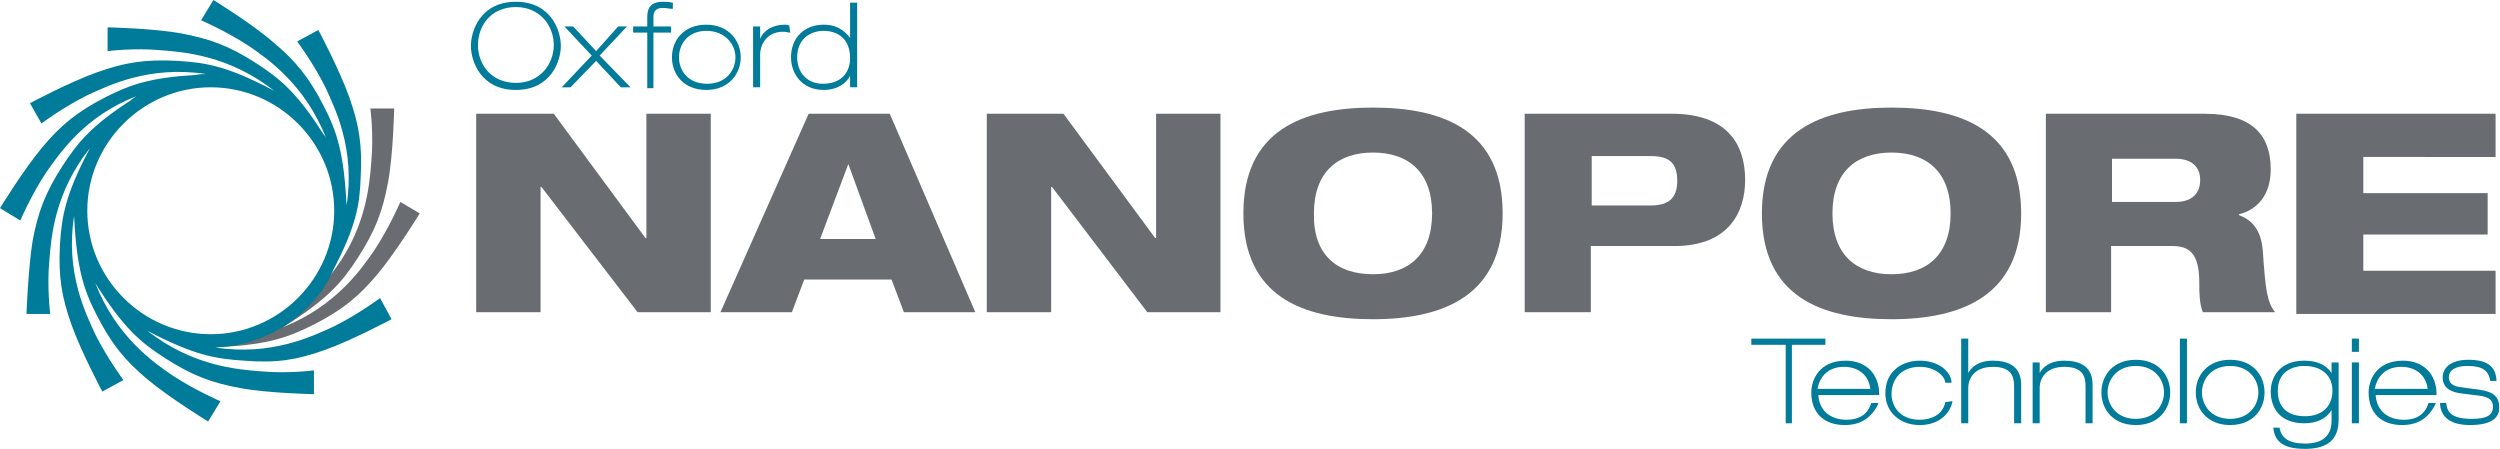 <?xml version="1.0" encoding="utf-8"?>
<!-- Generator: Adobe Illustrator 21.1.0, SVG Export Plug-In . SVG Version: 6.00 Build 0)  -->
<svg version="1.1" id="Layer_1" xmlns="http://www.w3.org/2000/svg" xmlns:xlink="http://www.w3.org/1999/xlink" x="0px" y="0px" viewBox="0 0 283.5 50.9" style="enable-background:new 0 0 283.5 50.9;" xml:space="preserve">
<style type="text/css">
	.st0{fill:#696C71;}
	.st1{fill:#007B9A;}
</style>
<g>
	<path class="st0" d="M45.4,22.9c0,0-1.2,2.8-2.9,5.4c-1.5,2.2-4.4,6.4-10.4,8.8c5.1-3.2,6.7-5.1,8.5-7.9c2-3.1,2.8-5.3,3.4-8.5
		c0.6-3.2,0.7-8.4,0.7-8.4l-2.7,0c0,0,0.4,3,0.1,6.1c-0.2,2.6-0.6,7.9-4.8,13c-1.6,2-3.5,3.8-6.1,5.3c-3.6,2-7.4,2.7-7.4,2.7
		c6.4-0.2,8.8-1.1,11.8-2.6c3.3-1.7,5.1-3.2,7.2-5.7c2.1-2.5,4.8-6.9,4.8-6.9L45.4,22.9z"/>
	<path class="st0" d="M54.1,12.9h8.7L73.2,27h0.1V12.9h7.3v22.5h-8.3L61.4,21.2h-0.1v14.2h-7.3V12.9z"/>
	<path class="st0" d="M91.7,12.9h9.2l9.7,22.5h-8.1l-1.4-3.7h-9.9l-1.4,3.7h-8.1L91.7,12.9z M96.2,18.6L96.2,18.6L93,27.1h6.3
		L96.2,18.6z"/>
	<path class="st0" d="M111.9,12.9h8.7L131,27h0.1V12.9h7.3v22.5h-8.3l-10.8-14.2h-0.1v14.2h-7.3V12.9z"/>
	<path class="st0" d="M155.7,12.2c8,0,14.7,2.6,14.7,12c0,9.3-6.7,12-14.7,12c-8,0-14.7-2.6-14.7-12C141,14.8,147.7,12.2,155.7,12.2
		z M155.7,31.1c4,0,6.7-2.2,6.7-6.9c0-4.7-2.7-6.9-6.7-6.9c-4,0-6.7,2.2-6.7,6.9C148.9,28.9,151.6,31.1,155.7,31.1z"/>
	<path class="st0" d="M172.9,12.9h16.7c6.1,0,8.3,3.3,8.3,7.5c0,3.7-1.9,7.5-8,7.5h-9.5v7.5h-7.5V12.9z M180.5,23.3h6.7
		c2.1,0,3-0.9,3-2.8c0-2-0.9-2.8-3-2.8h-6.7V23.3z"/>
	<path class="st0" d="M214.5,12.2c8,0,14.7,2.6,14.7,12c0,9.3-6.7,12-14.7,12c-8,0-14.7-2.6-14.7-12
		C199.8,14.8,206.6,12.2,214.5,12.2z M214.5,31.1c4,0,6.7-2.2,6.7-6.9c0-4.7-2.7-6.9-6.7-6.9c-4,0-6.7,2.2-6.7,6.9
		C207.8,28.9,210.5,31.1,214.5,31.1z"/>
	<path class="st0" d="M232,12.9H250c5.5,0,7.5,2.5,7.5,6.3c0,3-1.6,4.6-3.6,5.1v0.1c1.4,0.5,2.5,1.6,2.7,4c0.3,4.5,0.5,5.9,1.4,7
		h-8.2c-0.4-1-0.4-2.3-0.4-3.3c0-3.5-1.2-4.2-3.1-4.2h-6.9v7.5H232V12.9z M239.5,22.9h7.2c1.8,0,2.8-0.9,2.8-2.5
		c0-1.5-1-2.4-2.8-2.4h-7.2V22.9z"/>
	<path class="st0" d="M260.4,12.9H283v4.9H268v4.1h14.1v4.7H268v4.1H283v4.9h-22.6V12.9z"/>
	<g>
		<g>
			<polygon class="st1" points="202.5,48 202.5,39.1 198.6,39.1 198.6,38.4 207,38.4 207,39.1 203.2,39.1 203.2,48 			"/>
			<path class="st1" d="M209.2,48.2c-2.4,0-3.8-1.4-3.8-3.7c0-1.3,0.8-3.6,3.9-3.6c2.3,0,3.8,1.5,3.8,3.8v0.1h-6.9
				c0.1,1.7,1.3,2.8,3.2,2.8c2.1,0,2.6-1.3,2.8-1.9l0.7,0h0.1l0,0.1C212.2,47.4,211,48.2,209.2,48.2z M212.1,44.1
				c-0.2-1.6-1.4-2.5-3-2.5c-1.6,0-2.7,0.9-3,2.5H212.1z"/>
			<path class="st1" d="M217.7,48.2c-2.3,0-3.9-1.5-3.9-3.6c0-2.6,2-3.7,3.9-3.7c2.1,0,3.5,1.2,3.6,2.4l0,0.1h-0.7
				c-0.1-0.9-1.3-1.8-2.9-1.8c-2.2,0-3.2,1.5-3.2,3.1c0,1.2,0.8,2.9,3.2,2.9c1.2,0,2.6-0.5,2.9-2l0.7-0.1h0.1l0,0.1
				C221,47.2,219.6,48.2,217.7,48.2z"/>
			<path class="st1" d="M228.4,48v-4.2c0-1.1-0.3-2.2-2.4-2.2c-2.1,0-2.8,1.3-2.8,2.4v4h-0.8v-9.6h0.8v3.9c0.3-0.6,1.1-1.4,2.8-1.4
				c3.2,0,3.2,2.1,3.2,2.9V48H228.4z"/>
			<path class="st1" d="M236.5,48v-4.2c0-1.1-0.3-2.2-2.4-2.2c-2.1,0-2.8,1.3-2.8,2.4v4h-0.8v-6.9h0.8v1.2c0.3-0.6,1.1-1.4,2.8-1.4
				c3.2,0,3.2,2.1,3.2,2.9V48H236.5z"/>
			<path class="st1" d="M242.2,48.2c-2.6,0-3.9-1.8-3.9-3.7s1.3-3.7,3.9-3.7c2.6,0,3.9,1.8,3.9,3.7S244.8,48.2,242.2,48.2z
				 M242.2,41.5c-2.2,0-3.2,1.6-3.2,3s1,3,3.2,3s3.2-1.6,3.2-3S244.4,41.5,242.2,41.5z"/>
			<rect x="247.2" y="38.4" class="st1" width="0.8" height="9.6"/>
			<path class="st1" d="M252.9,48.2c-2.6,0-3.9-1.8-3.9-3.7s1.3-3.7,3.9-3.7c2.6,0,3.9,1.8,3.9,3.7S255.5,48.2,252.9,48.2z
				 M252.9,41.5c-2.2,0-3.2,1.6-3.2,3s1,3,3.2,3c2.2,0,3.2-1.6,3.2-3S255.1,41.5,252.9,41.5z"/>
			<path class="st1" d="M261.4,50.9c-2.3,0-3.4-0.7-3.6-2.3l0-0.1h0.7c0.2,1.2,1.1,1.8,2.9,1.8c2,0,3-0.9,3-2.6v-1.2
				c-0.6,1-1.7,1.5-3.1,1.5c-2.8,0-3.8-1.8-3.8-3.6c0-1.6,1-3.5,3.8-3.5c1.5,0,2.5,0.5,3.1,1.4v-1.2h0.8v6.5
				C265.2,49.8,264,50.9,261.4,50.9z M261.3,41.5c-1.4,0-3,0.7-3,2.8c0,1.9,1.1,2.9,3.1,2.9c1.9,0,3.1-1.1,3.1-2.9
				C264.5,42.6,263.3,41.5,261.3,41.5z"/>
			<path class="st1" d="M266.7,48v-6.9h0.8V48H266.7z M266.7,39.9v-1.5h0.8v1.5H266.7z"/>
			<path class="st1" d="M272.4,48.2c-2.4,0-3.8-1.4-3.8-3.7c0-1.3,0.8-3.6,3.9-3.6c2.3,0,3.8,1.5,3.8,3.8v0.1h-6.9
				c0.1,1.7,1.3,2.8,3.2,2.8c2.1,0,2.6-1.3,2.8-1.9l0.7,0h0.1l0,0.1C275.4,47.4,274.2,48.2,272.4,48.2z M275.3,44.1
				c-0.2-1.6-1.4-2.5-3-2.5c-1.6,0-2.7,0.9-3,2.5H275.3z"/>
			<path class="st1" d="M280.1,48.2c-2.1,0-3.3-0.8-3.4-2.4l0-0.1h0.7c0.1,0.8,0.3,1.8,2.9,1.8c1.7,0,2.4-0.4,2.4-1.4
				c0-0.7-0.4-1-1.3-1.2l-2.4-0.3c-0.7-0.1-2-0.4-2-1.8c0-1,0.8-2,2.9-2c2.1,0,3.1,0.7,3.2,2.3l0,0.1h-0.7c-0.2-1.2-0.9-1.7-2.6-1.7
				c-1.4,0-2.1,0.5-2.1,1.3c0,0.6,0.4,1,1.3,1.1l2.2,0.3c1.5,0.2,2.2,0.8,2.2,1.9C283.5,47.1,282.9,48.2,280.1,48.2z"/>
		</g>
	</g>
	<g>
		<g>
			<path class="st1" d="M58.5,10.2c-4,0-5.1-3.3-5.1-5s1.1-5,5.1-5s5.1,3.3,5.1,5S62.5,10.2,58.5,10.2z M58.5,0.8
				c-2.9,0-4.3,2.2-4.3,4.3c0,2.2,1.5,4.3,4.3,4.3s4.3-2.2,4.3-4.3C62.8,3,61.3,0.8,58.5,0.8z"/>
			<polygon class="st1" points="70.4,9.9 67.6,6.9 64.7,9.9 63.9,9.9 63.7,9.9 67.1,6.3 64,3 65,3 67.6,5.8 70.1,3 71,3 71.1,3 
				68,6.3 71.5,9.9 			"/>
			<path class="st1" d="M73.4,9.9V3.7h-1.6V3h1.6v-1c0-0.9,0.2-1.8,1.8-1.8c0.3,0,0.7,0,1,0.1l0.1,0l0,0.1V1l-0.1,0
				c-0.3,0-0.6-0.1-1-0.1c-0.3,0-1.1,0-1.1,1V3h2v0.7h-2v6.3H73.4z"/>
			<path class="st1" d="M80.1,10.2c-2.6,0-3.9-1.8-3.9-3.7s1.3-3.7,3.9-3.7S84,4.7,84,6.5S82.7,10.2,80.1,10.2z M80.1,3.5
				C78,3.5,77,5,77,6.5s1,3,3.2,3c2.2,0,3.2-1.6,3.2-3S82.3,3.5,80.1,3.5z"/>
			<path class="st1" d="M85.4,9.9V3h0.8v1.4c0.4-1,1.5-1.6,2.8-1.6c0.2,0,0.3,0,0.5,0.1l0.1,0.7v0.1l-0.1,0c-0.1,0-0.3-0.1-0.7-0.1
				c-1.8,0-2.6,1.4-2.6,2.6v3.7H85.4z"/>
			<path class="st1" d="M93.4,10.2c-2.5,0-3.7-1.9-3.7-3.7c0-2.2,1.5-3.7,3.7-3.7c1.8,0,2.6,1,3,1.5v-4h0.8v9.6h-0.8V8.6
				C96,9.4,95,10.2,93.4,10.2z M93.4,3.5c-1.5,0-3,0.9-3,3c0,1.8,1.2,3,2.9,3c2.3,0,3.1-1.5,3.1-2.9C96.4,4.3,94.9,3.5,93.4,3.5z"/>
		</g>
	</g>
	<path class="st1" d="M36.8,39.7c3.1-1.1,7.6-3.5,7.6-3.5l-1.3-2.4c0,0-2.4,1.8-5.2,3.2c-2.4,1.1-7.1,3.4-13.5,2.4
		c5.5-0.2,10.3-3.2,12.9-7.7l0,0c0,0,0,0,0-0.1c0.2-0.3,0.3-0.6,0.5-1c2.6-5,3-7.4,3.1-10.5c0.2-3.7-0.2-6-1.3-9.1
		c-1.1-3.1-3.5-7.6-3.5-7.6l-2.4,1.3c0,0,1.8,2.4,3.2,5.2c1.1,2.4,3.4,7,2.4,13.4c-0.3-6-1.1-8.4-2.6-11.3c-1.7-3.3-3.2-5.1-5.7-7.2
		C28.6,2.7,24.2,0,24.2,0l-1.4,2.3c0,0,2.8,1.2,5.4,2.9c2.2,1.5,6.4,4.4,8.8,10.5c0-0.1-0.1-0.1-0.1-0.2c-0.1-0.1-0.2-0.3-0.3-0.4
		c-3-4.7-4.9-6.2-7.5-7.9c-3.1-2-5.3-2.8-8.5-3.4c-3.2-0.6-8.4-0.7-8.4-0.7l0,2.7c0,0,3-0.4,6.1-0.1c2.6,0.2,7.7,0.6,12.8,4.6
		c0,0,0,0,0,0c-5.3-2.8-7.7-3.2-11-3.4c-3.7-0.2-6,0.2-9.1,1.3c-3.1,1.1-7.6,3.5-7.6,3.5L4.7,14c0,0,2.4-1.8,5.2-3.2
		c2.4-1.1,7-3.4,13.5-2.4c-0.4,0-0.8,0-1.2,0.1c-5.2,0.3-7.4,1.1-10.2,2.5c-3.3,1.7-5.1,3.2-7.2,5.7C2.7,19.2,0,23.6,0,23.6L2.3,25
		c0,0,1.2-2.8,2.9-5.4c1.5-2.1,4.3-6.4,10.3-8.7c-0.2,0.1-0.5,0.3-0.7,0.5c-4.5,2.9-6,4.8-7.7,7.4c-2,3.1-2.8,5.3-3.4,8.5
		C3.2,30.4,3,35.6,3,35.6l2.7,0c0,0-0.4-3-0.1-6.1c0.2-2.6,0.6-7.7,4.6-12.7c0,0.1-0.1,0.1-0.1,0.2C7.4,22.1,7,24.6,6.8,27.7
		c-0.2,3.7,0.2,6,1.3,9.1c1.1,3.1,3.5,7.6,3.5,7.6l2.4-1.3c0,0-1.8-2.4-3.2-5.2c-1.1-2.4-3.4-7-2.4-13.4c0.3,6,1.1,8.4,2.6,11.3
		c1.7,3.3,3.2,5.1,5.7,7.2c2.5,2.1,6.9,4.8,6.9,4.8l1.4-2.3c0,0-2.8-1.2-5.4-2.9c-2.2-1.5-6.4-4.4-8.8-10.5c3.2,5.1,5.1,6.7,7.9,8.5
		c3.1,2,5.3,2.8,8.5,3.4c3.2,0.6,8.4,0.7,8.4,0.7l0-2.7c0,0-3,0.4-6.1,0.1c-2.6-0.2-7.7-0.6-12.8-4.6c5.3,2.8,7.8,3.2,11,3.4
		C31.4,41.2,33.7,40.8,36.8,39.7z M23.9,9.9c7.7,0,14,6.3,14,14s-6.3,14-14,14s-14-6.3-14-14S16.2,9.9,23.9,9.9z"/>
</g>
</svg>

